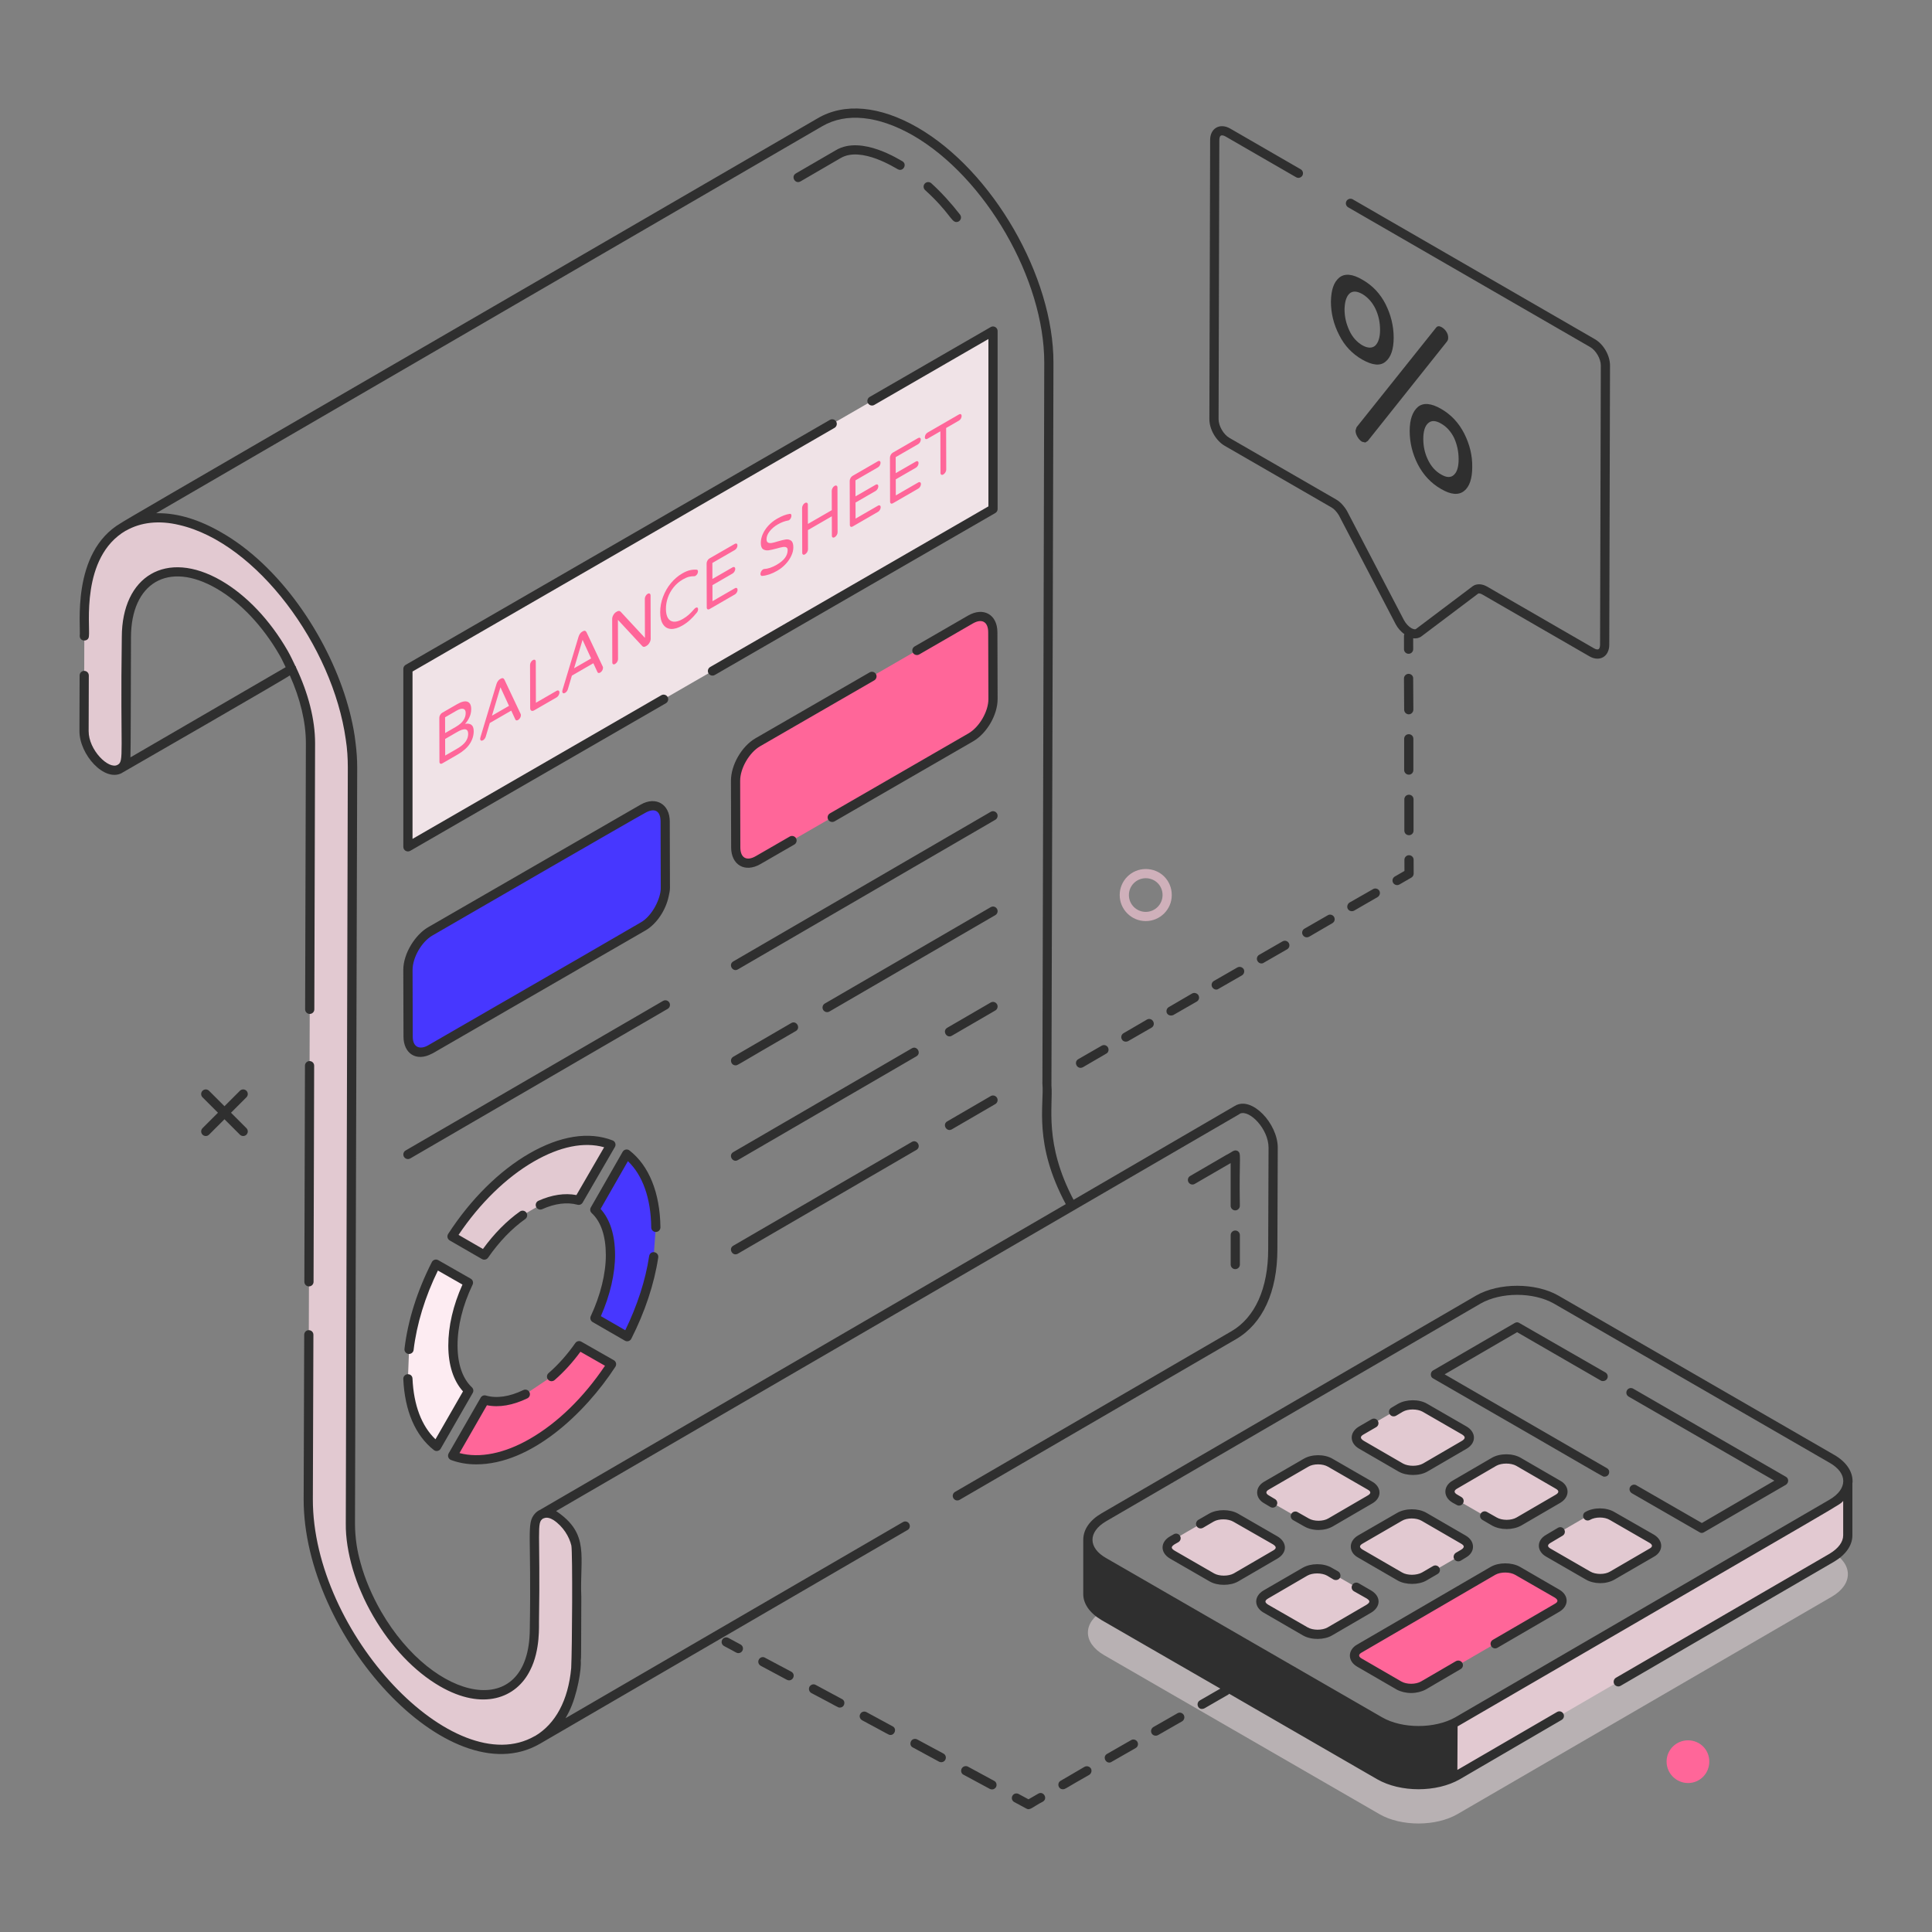 <svg xmlns="http://www.w3.org/2000/svg" enable-background="new 0 0 105 105" viewBox="0 0 105 105" id="AlternativeData"><rect x="0" y="0" width="105" height="105" fill="#808080" stroke="none"/><path fill="#f0e3e7" d="M99.563,86.772L79.213,98.592
							c-1.17,0.68-3.06,0.68-4.23,0.01l-14.98-8.65
							c-1.17-0.68-1.17-1.77,0-2.45l2.24-1.3l12.74,7.35
							c1.17,0.67,3.06,0.67,4.23,0l18.09-10.52l2.25,1.3
							C100.713,85.002,100.723,86.092,99.563,86.772z" opacity=".5" class="colore3e7f0 svgShape"></path><path fill="#e2c9d1" d="M11.898,29.144c4.018,2.32,7.272,7.947,7.259,12.573
								l-0.063,22.349l-0.053,18.727c-0.005,1.592,0.547,3.339,1.456,4.913
								c0.902,1.563,2.142,2.918,3.527,3.717c1.385,0.8,2.628,0.878,3.543,0.365
								c0.908-0.525,1.468-1.631,1.472-3.223l0.016-5.516
								c0.001-0.37,0.136-0.627,0.352-0.743c0.207-0.111,0.488-0.091,0.797,0.088
								c0.631,0.364,1.143,1.252,1.141,1.977l-0.016,5.516
								c-0.013,4.625-3.288,6.491-7.313,4.167s-7.272-7.955-7.259-12.58
								l0.061-21.435l0.056-19.641c0.005-1.592-0.554-3.343-1.456-4.905
								c-0.902-1.571-2.148-2.929-3.527-3.725
								c-1.385-0.8-2.635-0.882-3.543-0.357
								c-0.908,0.517-1.474,1.619-1.479,3.211l-0.018,6.43
								c-0.001,0.37-0.134,0.626-0.348,0.741
								c-0.205,0.11-0.485,0.089-0.794-0.09
								c-0.631-0.364-1.144-1.244-1.141-1.969l0.018-6.43
								C4.598,28.678,7.873,26.82,11.898,29.144z" class="colorc9cee2 svgShape"></path><path fill="#4737ff" d="M34.934,43.951c0.669-0.386,1.214-0.075,1.216,0.693l0.01,3.624
					c0.002,0.762-0.54,1.701-1.209,2.087l-11.556,6.672
					c-0.669,0.386-1.214,0.075-1.216-0.687l-0.01-3.624
					c-0.002-0.768,0.54-1.707,1.209-2.093L34.934,43.951z" class="color2e58ff svgShape"></path><path fill="#4737ff" d="M34.934,43.951c0.669-0.386,1.214-0.075,1.216,0.693l0.01,3.624
								c0.002,0.762-0.54,1.701-1.209,2.087l-11.556,6.672
								c-0.669,0.386-1.214,0.075-1.216-0.687l-0.01-3.624
								c-0.002-0.768,0.54-1.707,1.209-2.093L34.934,43.951z" class="color2e58ff svgShape"></path><path fill="#ff6699" d="M52.741,33.67c0.669-0.386,1.214-0.075,1.216,0.693l0.01,3.624
							c0.002,0.762-0.54,1.701-1.209,2.087l-11.556,6.672
							c-0.669,0.386-1.214,0.075-1.216-0.687l-0.01-3.624
							c-0.002-0.768,0.54-1.707,1.209-2.093L52.741,33.67z" class="colorff342b svgShape"></path><path fill="#e2c9d1" d="M100.423,80.509v2.937c0,0.432-0.288,0.864-0.864,1.21
											L79.204,96.483c-1.167,0.677-3.054,0.677-4.221,0l-14.982-8.643
											c-0.59-0.346-0.893-0.792-0.879-1.239V83.678
											c0,0.447,0.302,0.893,0.879,1.224l14.982,8.643
											c1.167,0.677,3.054,0.677,4.235,0l20.34-11.827
											C100.135,81.388,100.423,80.941,100.423,80.509z" class="colorc9cee2 svgShape"></path><path fill="#e2c9d1" d="M73.71 86.263l.684.395c.365.211.367.556.004.766l-2.133 1.239c-.362.211-.958.211-1.323 0l-2.146-1.239c-.365-.211-.367-.556-.004-.766l2.133-1.239c.362-.211.958-.211 1.323 0l.355.205M78.01 85.326l-.606.352c-.362.211-.958.211-1.323 0l-2.146-1.239c-.365-.211-.367-.556-.004-.766l2.133-1.239c.362-.211.958-.211 1.323-0l2.146 1.239c.365.211.367.556.004.766l-.284.165M86.289 82.385c.362-.211.958-.211 1.323 0l2.146 1.239c.365.211.367.556.004.766l-2.133 1.239c-.362.211-.958.211-1.323 0l-2.146-1.239c-.365-.211-.367-.556-.004-.766l.642-.373M75.742 76.725l.371-.216c.362-.211.958-.211 1.323-0l2.147 1.239c.365.211.367.556.004.766l-2.133 1.239c-.362.211-.958.211-1.323-0l-2.147-1.239c-.365-.211-.367-.556-.004-.766l.688-.4M65.253 82.82l.583-.339c.362-.211.958-.211 1.323-0l2.147 1.239c.365.211.367.556.004.766l-2.133 1.239c-.362.211-.958.211-1.323-0l-2.147-1.239c-.365-.211-.367-.556-.004-.766l.215-.125" class="colorc9cee2 svgShape"></path><path fill="#ff6699" d="M84.621,86.61c0.365,0.211,0.367,0.556,0.004,0.766
								l-7.271,4.225c-0.362,0.211-0.958,0.211-1.323,0l-2.146-1.239
								c-0.365-0.211-0.367-0.556-0.004-0.766l7.271-4.225
								c0.362-0.211,0.958-0.211,1.323,0L84.621,86.61z" class="colorff342b svgShape"></path><path fill="#e2c9d1" d="M79.294 81.58l-.221-.128c-.365-.211-.367-.556-.004-.766l2.133-1.239c.362-.211.958-.211 1.323-0l2.146 1.239c.365.211.367.556.004.766l-2.133 1.239c-.362.211-.958.211-1.323-0l-.533-.308M69.17 81.688l-.324-.187c-.365-.211-.367-.556-.004-.766l2.133-1.239c.362-.211.958-.211 1.323-0l2.147 1.239c.365.211.367.556.004.766l-2.133 1.239c-.362.211-.958.211-1.323-0l-.593-.342" class="colorc9cee2 svgShape"></path><polyline fill="#f0e3e7" points="36.066 38.001 22.17 46.024 22.17 36.35 53.968 17.992 53.968 27.666 38.72 36.469" class="colore3e7f0 svgShape"></polyline><path fill="#ff6699" d="M25.613 39.388c.087.062.131.175.132.343.001.24-.069.471-.21.688-.142.218-.364.415-.668.591l-.828.478c-.043.025-.081.03-.11.013-.031-.018-.046-.05-.046-.1l-.007-2.391c-0-.05.014-.101.045-.155.029-.052.066-.091.11-.116l.808-.466c.244-.141.435-.187.568-.135.135.051.202.186.202.403 0.0.152-.03.299-.094.436-.062.138-.142.259-.24.365C25.411 39.313 25.523 39.33 25.613 39.388zM25.306 40.304c.093-.132.138-.27.138-.416-.001-.3-.204-.333-.608-.099l-.644.372.003.902.64-.369C25.056 40.565 25.213 40.436 25.306 40.304M24.189 38.983l.002.857.569-.329c.203-.117.346-.24.426-.365.083-.126.124-.26.123-.402-0-.124-.044-.196-.133-.219-.087-.024-.207.008-.361.096L24.189 38.983M28.293 38.796c.013.024.017.048.017.069 0.0.05-.012.1-.041.15-.029.05-.066.088-.112.115-.031.018-.062.026-.087.022-.027-.003-.048-.02-.06-.046l-.225-.485-1.166.673-.22.742c-.014.042-.033.081-.06.116-.027.035-.056.061-.087.079-.046.026-.083.031-.112.015-.029-.017-.044-.051-.044-.101-0-.021.006-.051.018-.089l.867-2.877c.016-.055.043-.111.076-.158.033-.05.072-.087.122-.116l.033-.019c.048-.028.089-.037.122-.025.033.009.058.036.077.07L28.293 38.796zM26.737 38.896l.926-.534-.465-1.011L26.737 38.896M28.961 35.875c.044-.025.081-.03.112-.012.031.018.046.052.046.102l.006 2.229 1.122-.648c.044-.025.081-.03.11-.011.031.018.048.051.048.101 0.0.05-.016.1-.047.154-.029.05-.066.088-.11.113l-1.218.703c-.06.035-.11.04-.153.017-.042-.026-.062-.071-.063-.14l-.007-2.339c-0-.05.014-.101.043-.154C28.882 35.937 28.917 35.9 28.961 35.875zM32.755 36.22c.013.024.017.048.017.069 0.0.05-.012.1-.041.15-.029.05-.066.088-.112.115-.031.018-.062.026-.087.022-.027-.004-.048-.02-.06-.046l-.225-.485-1.166.673-.22.742c-.014.042-.033.081-.06.116-.027.035-.056.061-.087.079-.046.026-.083.031-.112.015-.029-.017-.044-.051-.044-.101-0-.021.006-.051.018-.089l.867-2.877c.016-.055.043-.111.076-.158.033-.05.072-.087.122-.116l.033-.019c.048-.028.089-.037.122-.025.033.009.058.036.077.07L32.755 36.22zM31.2 36.319l.926-.534-.465-1.011L31.2 36.319M35.199 32.273c.043-.025.079-.029.11-.011.031.018.048.051.048.101l.007 2.351c0.0.071-.022.144-.068.22-.043.075-.097.13-.157.165l-.041.024c-.037.022-.072.032-.104.031-.033 0-.058-.012-.079-.031l-1.333-1.437.006 2.132c0.0.05-.014.101-.045.152-.031.051-.068.089-.112.115-.043.025-.079.029-.11.013-.029-.017-.044-.051-.044-.101l-.007-2.351c-0-.071.02-.145.064-.22.043-.077.097-.132.157-.167l.046-.026c.072-.042.137-.041.189.008l1.325 1.427-.006-2.125c-0-.05.014-.101.045-.155C35.119 32.336 35.156 32.298 35.199 32.273zM37.077 31.167c.155-.09.294-.148.416-.176.122-.03.243-.038.365-.03.05.002.075.038.075.107 0.0.038-.012.081-.037.126-.025.043-.058.079-.099.103-.023.013-.043.018-.062.019-.1-.002-.199.008-.294.032-.095.024-.207.072-.334.145-.195.112-.362.257-.501.43-.138.173-.242.361-.312.564-.068.199-.103.402-.102.607s.036.37.105.49c.071.121.175.19.314.203.139.013.307-.037.501-.149.126-.073.238-.154.333-.24.095-.086.194-.191.294-.308.019-.023.039-.039.062-.053.041-.024.075-.029.1-.015.025.017.037.043.038.086 0.0.069-.025.133-.074.193-.122.149-.242.28-.364.391-.122.113-.261.215-.416.305-.23.133-.435.194-.618.185-.18-.01-.324-.092-.428-.246-.106-.153-.159-.373-.159-.661-.001-.286.05-.565.155-.84.103-.274.245-.521.425-.739C36.643 31.475 36.847 31.3 37.077 31.167zM39.931 29.56c.041-.024.077-.028.106-.013.029.017.042.05.042.097 0.0.048-.012.093-.041.143-.029.048-.064.082-.105.106L38.716 30.595l.002.871 1.093-.631c.041-.024.075-.026.104-.01.029.017.044.049.044.094 0.0.048-.014.096-.043.144-.029.048-.062.083-.103.107l-1.093.631.002.873 1.215-.702c.041-.024.077-.028.106-.011.029.017.042.05.042.097 0.0.045-.012.093-.041.14-.029.05-.064.085-.105.109l-1.375.794c-.041.024-.079.029-.108.012-.031-.018-.046-.05-.046-.1l-.007-2.391c-0-.05.014-.101.045-.155.029-.052.066-.091.108-.115L39.931 29.56zM42.235 28.189c.251-.145.478-.233.682-.262.064-.011.095.024.096.102 0.0.043-.012.088-.037.136-.025.048-.058.086-.099.11-.014.008-.031.011-.054.014-.18.033-.363.102-.553.212-.18.104-.327.229-.441.374-.112.143-.169.286-.169.429 0.0.095.027.156.081.184.054.028.122.034.203.021.081-.013.191-.043.332-.087.18-.054.325-.088.437-.105.11-.013.205.01.284.069.079.059.119.179.119.358 0.0.148-.034.299-.109.458-.072.158-.175.311-.308.452-.132.143-.285.265-.457.364-.292.169-.563.261-.816.281-.029.005-.052-.003-.071-.024-.017-.021-.027-.046-.027-.082-0-.043.014-.092.039-.137.027-.049.06-.085.101-.109.023-.013.046-.022.064-.023.212-.012.437-.09.678-.229.4-.231.598-.495.597-.798-0-.079-.025-.131-.077-.153-.052-.022-.114-.027-.191-.014-.075.012-.182.039-.321.078-.187.05-.336.084-.45.1-.114.013-.214-.005-.297-.06-.081-.056-.123-.17-.123-.339-0-.15.032-.305.1-.468.07-.162.169-.317.304-.466C41.885 28.427 42.047 28.298 42.235 28.189zM45.356 26.409c.043-.025.081-.03.112-.012.031.018.046.052.046.102l.007 2.429c0.0.05-.014.101-.045.152-.031.051-.068.089-.112.115-.044.025-.079.029-.11.013-.029-.017-.044-.051-.044-.101l-.003-1.047-1.298.75.003 1.047c0.0.05-.016.102-.047.154-.031.051-.068.089-.112.115-.043.025-.079.029-.11.013-.029-.017-.044-.051-.044-.101l-.007-2.429c-0-.05.014-.101.043-.154.031-.054.066-.091.11-.116.044-.025.081-.03.112-.012.031.018.048.051.048.101l.003 1.047 1.298-.75-.003-1.047c-0-.05.014-.101.043-.154C45.277 26.471 45.312 26.434 45.356 26.409zM47.708 25.07c.041-.024.075-.026.104-.012.029.017.044.049.044.096 0.0.048-.014.094-.043.144-.029.048-.062.081-.103.105l-1.218.703.002.871 1.093-.631c.041-.024.077-.028.106-.011.027.018.042.05.042.095 0.0.048-.014.096-.041.143-.029.048-.064.085-.105.109l-1.093.631.002.873 1.218-.703c.041-.024.075-.026.104-.01.029.017.044.049.044.096 0.0.045-.014.094-.043.142-.029.05-.062.083-.103.107l-1.375.794c-.043.025-.081.03-.11.013-.029-.019-.046-.05-.046-.1l-.007-2.391c-0-.05.016-.102.045-.155.029-.052.066-.091.11-.116L47.708 25.07zM49.895 23.808c.039-.023.075-.026.104-.012.029.017.044.049.044.096 0.0.048-.014.094-.043.144-.029.048-.064.082-.103.105l-1.218.703.002.871 1.093-.631c.041-.024.077-.028.106-.011.027.018.042.05.042.095 0.0.048-.014.096-.041.143-.029.048-.064.085-.105.109l-1.093.631.002.873 1.218-.703c.039-.023.075-.026.104-.01.029.017.044.049.044.096 0.0.045-.014.094-.043.142-.029.05-.064.085-.103.107l-1.375.794c-.043.025-.081.03-.11.013-.029-.019-.046-.05-.046-.1l-.007-2.391c-0-.05.016-.102.045-.155.029-.052.066-.091.11-.116L49.895 23.808zM52.114 22.526c.041-.024.077-.028.106-.013.027.018.042.05.042.097 0.0.048-.014.094-.041.143-.029.048-.064.082-.105.106l-.696.402.006 2.258c0.0.05-.014.101-.045.152-.031.051-.068.089-.112.115s-.081.03-.11.013c-.029-.017-.046-.05-.046-.1l-.006-2.258-.698.403c-.041.024-.077.03-.104.015-.027-.018-.042-.047-.042-.095-0-.048.014-.096.041-.145.027-.046.062-.083.103-.107L52.114 22.526zM29.977 74.817c.547-.475 1.053-1.047 1.496-1.68l1.764 1.005c-1.169 1.795-2.66 3.318-4.308 4.269-1.648.951-3.165 1.14-4.329.705l1.742-3.029c.628.181 1.382.086 2.21-.313" class="colorff342b svgShape"></path><path fill="#4737ff" d="M35.524,68.304c-0.217,1.445-0.726,2.938-1.439,4.342
								l-1.753-1.012c0.528-1.132,0.846-2.347,0.843-3.44
								c-0.003-1.106-0.305-1.95-0.849-2.45l1.73-3.023
								c0.977,0.757,1.565,2.124,1.584,3.984" class="color2e58ff svgShape"></path><path fill="#fdecf2" d="M22.233,73.335c0.181-1.538,0.698-3.135,1.462-4.631
								l1.764,1.005c-0.54,1.126-0.846,2.321-0.843,3.427
								c0.003,1.093,0.316,1.931,0.86,2.444l-1.742,3.029
								c-0.921-0.726-1.487-1.976-1.564-3.675" class="colorececfd svgShape"></path><path fill="#e2c9d1" d="M28.399,66.046c-0.779,0.552-1.487,1.302-2.08,2.162
								l-1.753-1.012c1.158-1.789,2.671-3.337,4.319-4.288
								c1.648-0.951,3.143-1.153,4.318-0.698l-1.753,3.023
								c-0.6-0.162-1.314-0.091-2.085,0.254" class="colorc9cee2 svgShape"></path><g fill="#000000" class="color000000 svgShape"><path fill="#cfb0ba" d="M62.268,50.059c-0.78,0-1.415-0.635-1.415-1.415
						s0.635-1.415,1.415-1.415c0.794,0,1.415,0.621,1.415,1.415
						C63.683,49.425,63.049,50.059,62.268,50.059z M62.268,47.729
						c-0.505,0-0.915,0.41-0.915,0.915s0.41,0.915,0.915,0.915
						s0.915-0.41,0.915-0.915C63.183,48.132,62.781,47.729,62.268,47.729z" class="colorb0b8cf svgShape"></path></g><g fill="#000000" class="color000000 svgShape"><path fill="#ff6699" d="M92.896,95.738c0,0.646-0.509,1.166-1.155,1.166
						c-0.636,0-1.166-0.519-1.166-1.166c0-0.646,0.53-1.155,1.166-1.155
						C92.387,94.583,92.896,95.092,92.896,95.738z" class="colorff342b svgShape"></path></g><g fill="#000000" class="color000000 svgShape"><path fill="#2f2f2f" d="M15.751,36.707c0.565,1.26,0.876,2.538,0.873,3.69l-0.041,14.457
				c0,0.139,0.111,0.251,0.249,0.251c0.001,0,0.001,0,0.001,0
				c0.138,0,0.25-0.111,0.25-0.249l0.041-14.457c0.003-1.295-0.372-2.731-1.035-4.13
				c-0.005-0.015,0.002-0.031-0.006-0.045c-0.006-0.01-0.02-0.011-0.027-0.02
				c-0.135-0.28-0.263-0.561-0.421-0.836c-0.958-1.667-2.244-3.023-3.619-3.817
				c-2.981-1.718-5.389-0.237-5.396,3.07c-0.091,6.392,0.146,6.747-0.234,6.949
				l-0.001,0.001c-0.483,0.261-1.57-0.808-1.567-1.837l0.009-3.022
				c0-0.139-0.111-0.251-0.249-0.251c-0.001,0-0.001,0-0.001,0
				c-0.138,0-0.25,0.111-0.25,0.249l-0.009,3.022
				c-0.003,1.271,1.351,2.787,2.304,2.28c0.005-0.003,0.009-0.008,0.014-0.011
				C6.735,41.946,15.663,36.807,15.751,36.707z M7.119,34.623
				c0.008-2.916,1.999-4.17,4.646-2.639c1.3,0.75,2.521,2.041,3.436,3.634
				c0.122,0.211,0.217,0.428,0.324,0.642L7.089,41.161
				C7.109,40.887,7.107,37.486,7.119,34.623z" class="color2f2f2f svgShape"></path><path fill="#2f2f2f" d="M69.423,67.892l0.02-5.52c0-1.303-1.402-2.809-2.31-2.28
				c0,0.01-0.01,0.01-0.02,0.01l-8.76,5.1h-0.01
				c-1.618-3.07-1.101-5.091-1.2-6.21c0.146-50.812,0.03-10.466,0.11-39.27
				c0.01-4.69-3.3-10.43-7.38-12.79c-2.05-1.18-3.98-1.36-5.44-0.5
				c-22.319,12.963-37.769,21.899-37.87,22c-2.715,1.595-2.16,5.67-2.23,6.13
				c0,0.331,0.5,0.332,0.5,0c0.073-0.505-0.463-4.277,2-5.72h0.01
				c0.82-0.47,1.82-0.57,2.9-0.31c4.213,0.972,8.341,6.584,9.05,11.66
				c0.08,0.51,0.11,1.02,0.11,1.52l-0.11,41.08
				c-0.01,0.79,0.13,1.63,0.38,2.49c0.13,0.43,0.28,0.86,0.47,1.28
				c0.18,0.43,0.4,0.85,0.64,1.27c0.96,1.66,2.24,3.01,3.62,3.81
				c2.332,1.351,4.162,0.655,4.91-0.87c0.569-1.098,0.468-2.508,0.48-2.64
				c0.081-4.972-0.147-5.374,0.22-5.6c0-0.01,0.01-0.01,0.01-0.01h0.01
				c0,0,0,0,0.01,0c0.172-0.086,0.376-0.011,0.54,0.09
				c0.521,0.347,0.858,0.903,0.97,1.39c0.071,0.428,0.044,5.585-0.01,6.66
				c-0.16,1.74-0.85,3.03-1.97,3.69H29.063
				c-4.373,2.523-12.076-5.592-12.06-12.88l0.03-8.93c0-0.14-0.11-0.25-0.25-0.25
				s-0.25,0.11-0.25,0.25l-0.03,8.93c-0.016,7.431,7.873,16.113,12.8,13.32
				c0-0.01,0.01-0.01,0.01-0.01h0.01l20-11.63
				c0.12-0.06,0.16-0.22,0.09-0.34c-0.07-0.12-0.22-0.16-0.34-0.09
				L30.733,93.382c0.06-0.11,0.13-0.22,0.19-0.35
				c0.457-0.912,0.687-2.358,0.64-2.78c0.032-0.191,0.013-0.538,0.03-3.45
				v-0.01c-0.097-2.171,0.494-3.422-1.37-4.67l27.94-16.23l0.43-0.25
				c0.107-0.062-0.642,0.373,8.78-5.1c0-0.01,0.01-0.01,0.02-0.02
				c0.519-0.223,1.55,0.839,1.55,1.85l-0.02,5.52c0,2.12-0.71,3.71-2,4.46
				l-15.02,8.73c-0.12,0.07-0.16,0.22-0.09,0.34
				c0.07,0.12,0.22,0.16,0.34,0.09l15.02-8.73
				C68.623,71.942,69.423,70.202,69.423,67.892z M20.713,87.582
				c-0.5-0.87-0.88-1.77-1.12-2.65c-0.09-0.32-0.16-0.64-0.21-0.96
				c-0.06-0.4-0.09-0.8-0.09-1.18l0.12-41.07
				c0-0.44-0.03-0.9-0.09-1.36c-0.05-0.46-0.14-0.93-0.25-1.4
				c-0.07-0.31-0.16-0.61-0.25-0.92c-1.079-3.534-3.636-7.311-6.8-9.11
				c-1.19-0.69-2.35-1.04-3.4-1.04H8.483L44.683,6.862
				c1.3-0.76,3.05-0.58,4.94,0.5c3.94,2.28,7.14,7.83,7.13,12.36
				l-0.1,39.09c-0.01,0.01-0.01,0.01,0,0.02v0.04
				c-0.01,0.01-0.01,0.01,0,0.02c0.103,1.165-0.5,3.244,1.27,6.55
				L29.323,82.072c-0.01,0-0.01,0-0.02,0.01h-0.01
				c-0.022,0.007-0.164,0.11-0.22,0.18c-0.478,0.534-0.186,1.068-0.28,6.3
				C28.758,93.574,23.595,92.554,20.713,87.582z" class="color2f2f2f svgShape"></path><path fill="#2f2f2f" d="M16.825 57.667c-.001 0-.001 0-.001 0-.138 0-.25.111-.25.249l-.033 11.746c0 .139.111.251.249.251.001 0 .001 0 .001 0 .138 0 .25-.111.25-.249l.033-11.746C17.074 57.779 16.963 57.667 16.825 57.667zM67.135 66.876c-.138 0-.25.112-.25.25v1.599c0 .138.112.25.25.25s.25-.112.25-.25v-1.599C67.385 66.988 67.272 66.876 67.135 66.876zM66.643 62.772l-1.96 1.14c-.12.07-.16.22-.09.34.07.12.22.16.34.09.101-.059 2.075-1.203 1.95-1.13v2.32c0 .13.11.25.25.25s.25-.12.25-.25c-.047-2.773.103-2.821-.12-2.98C67.066 62.454 66.978 62.611 66.643 62.772zM39.587 89.018c-.119-.066-.272-.021-.338.102-.065.121-.021.272.102.338.675.353.671.386.778.386.089 0 .175-.048.22-.132.065-.121.021-.272-.102-.338L39.587 89.018zM41.573 90.092c-.11-.07-.27-.02-.33.1-.07.12-.02.27.1.34l1.42.76c.297.149.53-.271.24-.44L41.573 90.092zM44.333 91.572c-.12-.07-.27-.02-.34.1-.06.12-.02.27.1.34 1.577.825 1.435.79 1.55.79.265 0 .337-.351.12-.46L44.333 91.572zM52.603 96.012c-.12-.06-.27-.02-.34.11-.06.12-.02.27.1.33l1.43.77c.134.067.267.016.34-.1.06-.12.02-.28-.11-.34L52.603 96.012zM47.093 93.052c-.12-.07-.28-.02-.34.1-.07.12-.02.27.1.34 1.488.794 1.44.8 1.54.8.251 0 .352-.354.12-.47L47.093 93.052zM49.843 94.532c-.12-.06-.27-.02-.33.1-.07.13-.03.28.1.34l1.42.77c.14.07.287.007.34-.1.07-.12.02-.28-.1-.34L49.843 94.532zM56.426 97.482l-.529.306-.538-.289c-.119-.065-.272-.021-.338.102-.065.121-.021.272.102.338l.66.355c.202.112.33-.088.894-.378C56.963 97.749 56.709 97.316 56.426 97.482zM61.473 94.572l-1.31.75c-.231.134-.113.47.13.47.04 0 .08-.01.12-.04l1.31-.75c.12-.07.16-.22.09-.34C61.743 94.542 61.583 94.502 61.473 94.572zM63.993 93.112l-1.31.75c-.12.07-.16.23-.09.35.05.08.13.12.22.12.04 0 .08-.01.12-.03l1.31-.75c.12-.07.16-.23.09-.35C64.263 93.082 64.103 93.042 63.993 93.112zM58.943 96.022l-1.3.76c-.216.126-.133.46.12.46.139 0 .098-.027 1.43-.78.12-.07.16-.23.1-.34C59.213 95.992 59.063 95.962 58.943 96.022zM23.476 57.263c.016-.008.031-.011.046-.02l1.293-.747 6.641-3.834c.001-.001.001-.002.002-.003.315-.182 3.843-2.218 3.618-2.088.62-.358 1.107-1.111 1.263-1.847.033-.155.072-.312.072-.461l-.01-3.62c0-.928-.749-1.394-1.59-.91l-.002.001c-0.0 0-.001 0-.001.001l-.696.401c-.103.059-10.966 6.328-10.861 6.267-.664.389-1.335 1.398-1.333 2.314l.011 3.624C21.932 57.249 22.619 57.724 23.476 57.263zM35.134 44.14c.501-.245.765-.021.767.505l.01 3.623c.002.56-.465 1.515-1.088 1.864-.1.058-3.849 2.233-3.612 2.095-.001.001-.003-0-.004.001l-7.936 4.581c-.433.25-.839.131-.839-.467l-.01-3.63c0-.67.49-1.53 1.08-1.87C24.226 50.423 34.683 44.37 35.134 44.14zM36.035 54.397l-13.991 8.13c-.119.069-.159.222-.09.342.046.079.13.124.216.124.043 0 .086-.011.126-.034l13.991-8.13c.119-.069.159-.222.09-.342C36.307 54.368 36.154 54.327 36.035 54.397zM53.842 44.121l-13.991 8.131c-.285.166-.034.599.252.432l13.991-8.131c.119-.069.159-.222.09-.342C54.114 44.092 53.961 44.05 53.842 44.121zM53.842 49.303l-9.016 5.238c-.119.069-.159.222-.09.342.069.118.222.16.342.09l9.016-5.238c.119-.069.159-.222.09-.342C54.114 49.274 53.961 49.232 53.842 49.303zM43.251 56.035c.287-.167.03-.601-.252-.432l-3.148 1.83c-.219.127-.129.466.126.466C40.104 57.899 39.941 57.944 43.251 56.035zM53.842 54.485l-2.362 1.372c-.285.166-.034.599.252.432l2.362-1.372c.119-.069.159-.222.09-.342C54.114 54.456 53.961 54.415 53.842 54.485zM49.554 56.976l-9.703 5.639c-.285.166-.034.599.252.432l9.703-5.639C50.092 57.241 49.836 56.807 49.554 56.976zM53.842 59.571l-2.362 1.373c-.285.166-.034.599.252.432l2.362-1.373c.119-.069.159-.222.09-.342C54.114 59.542 53.961 59.501 53.842 59.571zM49.554 62.063l-9.703 5.639c-.285.166-.034.599.252.432l9.703-5.639C50.092 62.328 49.836 61.894 49.554 62.063zM41.309 40.558l6.205-3.582c.119-.069.16-.223.092-.342-.07-.12-.226-.16-.342-.092l-6.205 3.582c-.75.435-1.335 1.449-1.333 2.312l.01 3.624c.004.941.741 1.391 1.592.902l1.842-1.063c.119-.069.16-.223.092-.342-.07-.121-.226-.16-.342-.092l-1.842 1.063c-.493.288-.84.103-.842-.471l-.01-3.624C40.224 41.759 40.721 40.899 41.309 40.558zM52.616 33.453l-2.91 1.681c-.119.069-.16.223-.092.342.069.119.225.158.342.092l2.91-1.681c.49-.285.839-.107.841.478l.011 3.624c.002.674-.494 1.529-1.084 1.869l-7.53 4.348c-.119.069-.16.223-.092.342.047.08.131.125.217.125.043 0 .086-.011.125-.033l7.53-4.348c.75-.433 1.336-1.445 1.334-2.305l-.011-3.624C54.205 33.391 53.444 32.976 52.616 33.453zM99.673 79.062L84.693 70.412c-1.24-.71-3.24-.71-4.47 0L59.873 82.242c-.64.37-1 .88-1 1.44v2.91c-.02.55.34 1.07 1 1.46l6.45 3.72-1.11.64c-.266.155-.083.596.25.43l1.3-.75c.01-.01.03-.02.04-.04l8.05 4.65c1.259.719 3.22.72 4.48 0l5.54-3.23c.12-.07.16-.22.09-.34-.07-.12-.22-.16-.34-.09l-5.418 3.149.012-2.366c22.405-13.02 20.618-11.939 20.956-12.253v1.87c0 .36-.26.71-.74 1l-11.61 6.74c-.12.07-.16.23-.09.35.07.11.22.16.34.09l11.61-6.75c.64-.38.99-.89.99-1.43v-2.84c.01-.03.01-.07.01-.1C100.683 79.952 100.323 79.432 99.673 79.062zM99.433 81.502L79.093 93.332c-1.11.63-2.89.63-3.98 0l-14.99-8.65c-.984-.554-1.013-1.419 0-2.01l20.35-11.83c.55-.31 1.26-.47 1.98-.47.72 0 1.44.16 1.99.47l14.98 8.65C100.448 80.069 100.408 80.933 99.433 81.502z" class="color2f2f2f svgShape"></path><path fill="#2f2f2f" d="M77.883 74.912c9.778 5.627 9.188 5.34 9.32 5.34.264 0 .348-.333.13-.46l-8.82-5.1 3.94-2.29 4.55 2.63c.11.06.27.02.34-.1.07-.11.03-.27-.09-.34l-4.68-2.69c-.07-.05-.17-.05-.25 0L77.883 74.482C77.733 74.557 77.712 74.827 77.883 74.912zM97.063 80.262l-8.3-4.79c-.12-.07-.28-.03-.34.09-.07.12-.03.27.09.34l7.92 4.57-3.94 2.3-3.56-2.05c-.11-.07-.27-.03-.34.09-.07.12-.02.27.09.34l3.68 2.12c.066.049.165.057.25 0l4.45-2.58C97.229 80.574 97.216 80.35 97.063 80.262zM74.523 86.442l-.69-.4c-.12-.06-.27-.03-.34.1-.07.12-.03.27.09.34l.69.39c.204.13.193.211 0 .34l-2.13 1.24c-.29.16-.79.16-1.08-.01l-2.14-1.23c-.194-.123-.204-.218 0-.34l2.13-1.24c.28-.16.78-.16 1.07 0l.35.21c.12.06.28.03.35-.09.06-.12.02-.28-.1-.35l-.35-.2c-.45-.26-1.13-.25-1.57 0l-2.14 1.24c-.53.318-.515.897.01 1.2l2.14 1.24c.472.267 1.173.241 1.58 0l2.13-1.24C75.036 87.334 75.076 86.774 74.523 86.442zM79.413 84.222l-.29.17c-.11.07-.16.22-.09.34s.23.16.35.09l.28-.17c.25-.14.4-.36.39-.6 0-.23-.14-.45-.4-.6l-2.14-1.24c-.44-.25-1.13-.25-1.58.01l-2.13 1.23c-.25.15-.39.37-.39.6 0 .24.14.46.4.6l2.14 1.24c.22.13.51.19.79.19.28 0 .57-.06.79-.19l.6-.35c.12-.07.16-.22.09-.34-.07-.12-.22-.16-.34-.09l-.6.35c-.29.16-.79.17-1.08 0l-2.14-1.24c-.11-.06-.15-.13-.15-.17 0-.05.05-.11.14-.16l2.14-1.24c.28-.17.78-.17 1.07 0l2.14 1.24c.11.06.15.12.15.16C79.553 84.102 79.503 84.172 79.413 84.222zM89.883 83.402l-2.15-1.23c-.44-.26-1.13-.26-1.57 0-.12.06-.16.22-.09.34.07.12.22.16.34.09.29-.17.79-.17 1.07 0l2.15 1.24c.183.1.213.224 0 .33l-2.13 1.24c-.28.17-.78.17-1.07 0l-2.15-1.24c-.206-.112-.193-.223 0-.33l.64-.38c.12-.07.16-.22.09-.34s-.22-.16-.34-.09l-.64.38c-.544.305-.521.898 0 1.19l2.15 1.24c.444.262 1.112.27 1.57 0l2.14-1.24C90.4 84.318 90.429 83.73 89.883 83.402zM73.863 78.732l2.14 1.24c.43.254 1.152.253 1.58 0l2.13-1.24c.542-.325.504-.898 0-1.2l-2.15-1.24c-.44-.26-1.13-.25-1.58 0l-.37.22c-.12.07-.16.22-.09.34s.22.16.35.09l.37-.22c.28-.16.78-.16 1.07 0l2.15 1.24c.192.122.179.221 0 .34l-2.13 1.24c-.29.16-.79.16-1.08 0l-2.14-1.24c-.186-.119-.211-.228-.01-.34l.69-.4c.12-.07.16-.22.09-.34s-.22-.16-.34-.09l-.69.4C73.323 77.85 73.338 78.43 73.863 78.732zM69.433 83.502l-2.15-1.24c-.44-.25-1.13-.25-1.57 0l-.59.34c-.11.07-.16.22-.09.34s.22.16.35.09l.58-.34c.28-.16.78-.16 1.07.01l2.15 1.23c.189.121.209.224 0 .34l-2.13 1.24c-.29.16-.79.16-1.07 0l-2.15-1.24c-.204-.13-.193-.211 0-.34l.21-.12c.12-.07.16-.22.09-.34s-.22-.16-.34-.09l-.21.12c-.509.294-.558.865 0 1.2l2.15 1.24c.22.13.5.19.78.19.29 0 .57-.06.79-.19l2.13-1.24C69.984 84.371 69.947 83.811 69.433 83.502zM84.743 86.392l-2.14-1.24c-.45-.25-1.14-.25-1.58 0l-7.27 4.23c-.5.28-.544.88.01 1.2l2.14 1.24c.22.12.51.19.79.19s.57-.07.79-.19l1.9-1.11c.12-.07.16-.22.09-.34-.07-.12-.23-.16-.35-.09l-1.89 1.1c-.29.17-.79.17-1.08 0l-2.14-1.24c-.181-.099-.208-.22-.01-.33l7.27-4.23c.29-.16.79-.16 1.08.01l2.14 1.23c.185.118.212.228.01.34l-3.37 1.96c-.12.07-.16.22-.09.34.07.12.22.16.34.09l3.37-1.96C85.283 87.274 85.268 86.695 84.743 86.392zM84.553 81.232l-2.13 1.24c-.29.17-.79.17-1.08 0l-.53-.3c-.12-.07-.27-.03-.34.09-.07.12-.03.27.09.34l.53.31c.462.252 1.117.252 1.58 0l2.13-1.24c.54-.324.504-.923-.01-1.2L82.653 79.232c-.44-.26-1.14-.26-1.58 0l-2.13 1.24c-.499.28-.545.88.01 1.2l.22.12c.11.07.27.03.34-.09s.03-.27-.09-.34L79.203 81.232c-.185-.101-.206-.221-.01-.33l2.13-1.24c.29-.16.79-.16 1.08 0l2.14 1.24C84.743 81.012 84.736 81.123 84.553 81.232zM68.723 81.712l.32.19c.12.07.27.03.34-.09s.03-.27-.09-.34l-.32-.19c-.181-.098-.211-.219-.01-.33l2.14-1.24c.28-.17.78-.17 1.07 0l2.15 1.24c.204.111.195.222 0 .33l-2.13 1.24c-.28.17-.79.17-1.07 0l-.6-.34c-.11-.07-.27-.03-.34.09-.07.12-.03.27.09.34l.6.34c.459.271 1.128.261 1.57 0l2.13-1.24c.546-.306.52-.899 0-1.19l-2.15-1.24c-.44-.26-1.13-.26-1.57 0l-2.14 1.24C68.19 80.815 68.192 81.427 68.723 81.712zM47.173 21.915c.07.119.224.159.342.092l6.203-3.582v9.096l-15.122 8.73c-.119.069-.16.223-.092.342.047.08.131.125.217.125.043 0 .086-.011.125-.033l15.247-8.803c.077-.045.125-.128.125-.217v-9.674c0-.192-.208-.312-.375-.216l-6.578 3.798C47.145 21.642 47.104 21.796 47.173 21.915zM22.295 46.241l13.896-8.022c.119-.069.16-.223.092-.342-.071-.12-.225-.16-.342-.092l-13.521 7.807v-9.097l22.934-13.241c.119-.069.16-.223.092-.342-.071-.12-.226-.16-.342-.092L22.045 36.134c-.077.045-.125.128-.125.217v9.674C21.92 46.218 22.13 46.336 22.295 46.241zM51.979 12.067c.206 0 .326-.237.197-.403-.489-.632-1.015-1.205-1.561-1.704-.101-.092-.261-.085-.354.016s-.086.26.016.353C51.622 11.556 51.688 12.067 51.979 12.067zM43.504 9.86l2.187-1.271c1.127-.658 2.994.564 3.094.604.29.171.539-.259.26-.428-.1-.039-2.198-1.433-3.605-.609L43.252 9.427C42.968 9.592 43.215 10.025 43.504 9.86zM33.446 74.278c.078-.122.037-.285-.086-.354l-1.764-1.005c-.113-.065-.255-.033-.329.073-.44.629-.93 1.179-1.455 1.635-.104.09-.115.248-.024.353.089.104.246.114.353.024.503-.437.975-.954 1.404-1.539l1.335.761c-1.167 1.731-2.572 3.1-4.076 3.968-1.387.802-2.737 1.07-3.833.777l1.493-2.599c.66.135 1.412.003 2.195-.374.125-.061.177-.21.117-.334-.062-.126-.21-.176-.334-.117-.75.363-1.451.465-2.032.298-.111-.033-.229.015-.286.115l-1.741 3.029c-.077.138-.013.305.129.359.425.159.886.237 1.37.237C28.857 79.587 31.788 76.822 33.446 74.278zM34.21 62.524c-.118-.09-.293-.062-.37.073l-1.73 3.023c-.059.102-.038.229.048.309.499.458.765 1.242.768 2.267.004 1.009-.287 2.192-.819 3.333-.055.117-.011.257.102.322l1.753 1.012c.129.073.285.019.348-.104.744-1.465 1.25-2.993 1.464-4.419.021-.137-.073-.264-.21-.284-.146-.025-.264.074-.284.21-.194 1.297-.643 2.686-1.298 4.03l-1.326-.766c.502-1.142.775-2.318.771-3.337-.003-1.072-.274-1.928-.787-2.49l1.485-2.596c.805.762 1.252 2.025 1.268 3.601.001.137.113.247.25.247.001 0 .002 0 .003 0 .138-.001.248-.114.247-.253C35.872 64.835 35.275 63.35 34.21 62.524zM25.647 75.398c-.509-.479-.778-1.262-.781-2.263-.004-1.045.279-2.192.818-3.317.057-.119.012-.261-.102-.325l-1.764-1.006c-.124-.072-.282-.022-.347.103-.793 1.551-1.308 3.182-1.488 4.717-.017.137.082.262.219.277.138.013.262-.082.277-.219.166-1.399.621-2.886 1.32-4.313l1.335.762c-.508 1.126-.773 2.271-.77 3.324.003 1.051.278 1.904.799 2.481l-1.496 2.603c-.753-.719-1.184-1.852-1.249-3.299-.006-.138-.109-.244-.262-.238-.138.007-.244.123-.238.262.079 1.731.652 3.066 1.66 3.859.118.094.295.06.371-.071l1.741-3.029C25.75 75.604 25.731 75.477 25.647 75.398zM29.263 65.259c-.126.057-.182.205-.126.331.058.126.205.182.331.126.69-.312 1.354-.393 1.917-.242.109.031.226-.018.281-.116l1.752-3.022c.075-.127.022-.301-.126-.358-1.289-.499-2.857-.252-4.532.715-1.623.938-3.187 2.488-4.404 4.369-.078.122-.037.283.085.353l1.753 1.012c.112.064.255.033.331-.074.594-.858 1.292-1.585 2.02-2.101.112-.08.14-.236.06-.349s-.235-.14-.349-.06c-.721.511-1.411 1.212-2.009 2.036l-1.326-.766c1.152-1.716 2.598-3.126 4.09-3.987 1.416-.817 2.729-1.083 3.822-.775l-1.506 2.598C30.696 64.829 29.988 64.933 29.263 65.259zM13.393 59.281c-.098-.098-.256-.098-.354 0l-.839.839-.84-.839c-.098-.098-.256-.098-.354 0s-.098.256 0 .354l.84.839-.839.839c-.098.098-.098.256 0 .354.049.049.112.073.177.073s.128-.024.177-.073l.839-.839.839.839c.049.049.113.073.177.073.064 0 .128-.024.177-.073.098-.098.098-.256 0-.354l-.839-.839.839-.839C13.491 59.537 13.491 59.379 13.393 59.281zM66.561 24.229l5.805 3.35c.135.075.292.245.402.431l3.092 5.928c.12.22.286.395.468.532-.006.022-.025.038-.025.062l.001.75c0 .139.112.25.25.25.139 0 .25-.112.25-.25l-.001-.593c.151.019.295-.005.424-.086l3.109-2.343c.019-.016.104-.021.229.051l5.811 3.355c.148.087.3.131.441.131.111 0 .216-.027.309-.08.212-.123.334-.369.334-.676l.041-15.176c0-.551-.359-1.17-.834-1.438l-13.147-7.593c-.117-.069-.272-.029-.342.091-.068.12-.027.272.092.341l13.149 7.594c.315.178.582.638.582 1.003L86.96 35.04c0 .12-.032.213-.084.243-.05.028-.146.011-.25-.05l-5.813-3.357c-.272-.152-.554-.165-.766-.023l-3.102 2.338c-.036.02-.127.012-.245-.055-.152-.089-.298-.248-.398-.433l-3.097-5.936c-.164-.278-.381-.506-.593-.624l-5.801-3.348c-.316-.183-.584-.647-.584-1.014l.041-15.176c0-.117.03-.205.082-.234.051-.032.154-.013.262.05l3.828 2.211c.117.069.271.028.342-.091.068-.12.027-.272-.092-.341l-3.828-2.211c-.271-.156-.546-.174-.762-.05-.211.122-.332.365-.332.667l-.041 15.175C65.727 23.332 66.086 23.955 66.561 24.229z" class="color2f2f2f svgShape"></path><path fill="#2f2f2f" d="M74.033 19.542c.55.31.97.36 1.26.12.3-.24.45-.68.45-1.31s-.15-1.24-.44-1.82c-.29-.57-.71-1.02-1.26-1.33-.54-.32-.96-.35-1.25-.12-.3.24-.45.67-.46 1.31 0 .63.15 1.24.45 1.82C73.073 18.792 73.493 19.232 74.033 19.542zM73.333 15.962c.17-.16.41-.15.71.02.3.18.54.45.71.8.17.36.25.74.25 1.15 0 .4-.09.68-.26.85-.17.15-.41.15-.71-.02-.3-.18-.54-.45-.7-.8-.17-.37-.26-.74-.26-1.15C73.083 16.412 73.163 16.132 73.333 15.962zM78.35 17.781c-.128-.074-.23-.067-.301.025l-4.326 5.417-.052.176c-0.0.117.038.235.108.349.07.114.146.202.242.258l.179.044.135-.084 4.294-5.391c.051-.059.077-.132.077-.22 0-.117-.031-.224-.101-.33C78.542 17.921 78.453 17.84 78.35 17.781zM77.063 22.112c-.29.25-.45.68-.45 1.31s.15 1.24.44 1.81c.3.58.72 1.03 1.26 1.34.54.32.96.35 1.26.11.29-.23.44-.67.44-1.3.01-.63-.14-1.23-.43-1.81-.3-.59-.71-1.03-1.26-1.35C77.783 21.912 77.363 21.872 77.063 22.112zM79.033 23.812c.16.36.24.74.24 1.15 0 .4-.08.68-.25.84-.17.17-.41.16-.71-.02-.3-.17-.54-.44-.71-.8-.17-.35-.25-.73-.25-1.13 0-.41.09-.7.26-.85.17-.16.4-.16.71.02C78.623 23.192 78.863 23.462 79.033 23.812zM76.553 36.622c-.13 0-.25.11-.25.25l.01 1.7c0 .13.11.25.25.25.14 0 .25-.12.25-.26l-.01-1.7C76.803 36.732 76.693 36.622 76.553 36.622zM76.573 45.392c.14 0 .25-.11.25-.25V43.442c0-.14-.11-.25-.25-.25-.14 0-.25.11-.25.25v1.7C76.323 45.282 76.433 45.392 76.573 45.392zM76.563 42.102c0 0 0 0 .01 0 .13 0 .24-.11.24-.25v-1.7c0-.14-.11-.25-.25-.25-.14 0-.25.11-.25.25v1.7C76.313 41.992 76.433 42.102 76.563 42.102zM75.713 47.979c.047.08.131.125.217.125.043 0 .086-.011.125-.033l.649-.375c.077-.045.125-.128.125-.218l-.002-.75c0-.138-.112-.249-.25-.249 0 0 0 0-.001 0-.138 0-.249.112-.249.251l.002.604-.524.303C75.685 47.707 75.644 47.86 75.713 47.979zM63.643 55.192c.04 0 .09-.01.13-.03l1.27-.73c.12-.07.16-.22.09-.34s-.23-.16-.34-.1L63.523 54.732c-.12.07-.16.22-.1.34C63.473 55.152 63.553 55.192 63.643 55.192zM61.183 56.612c.05 0 .09-.01.13-.03l1.27-.73c.12-.07.16-.22.09-.34-.07-.13-.22-.17-.34-.1l-1.27.74c-.12.07-.16.22-.09.34C61.013 56.572 61.103 56.612 61.183 56.612zM67.243 52.582l-1.27.73c-.12.07-.16.22-.09.34.05.08.13.13.22.13.04 0 .08-.01.12-.04l1.27-.73c.12-.07.16-.22.1-.34C67.513 52.552 67.363 52.512 67.243 52.582zM58.853 58.002l1.27-.74c.12-.06.16-.22.09-.34-.07-.12-.22-.16-.34-.09l-1.27.73C58.326 57.724 58.545 58.157 58.853 58.002zM69.703 51.162l-1.27.73c-.12.07-.16.22-.09.34.04.08.13.13.21.13.05 0 .09-.01.13-.04l1.27-.73c.12-.07.16-.22.09-.34C69.973 51.132 69.823 51.092 69.703 51.162zM74.623 48.322l-1.28.73c-.11.07-.16.23-.09.35.05.08.13.12.22.12.04 0 .09-.01.12-.03l1.28-.74c.11-.07.16-.22.09-.34C74.893 48.292 74.733 48.252 74.623 48.322zM72.163 49.742l-1.27.73c-.12.07-.16.23-.09.34.04.08.13.13.21.13.05 0 .09-.01.13-.03l1.27-.74c.12-.07.16-.22.09-.34C72.433 49.712 72.273 49.672 72.163 49.742z" class="color2f2f2f svgShape"></path></g></svg>